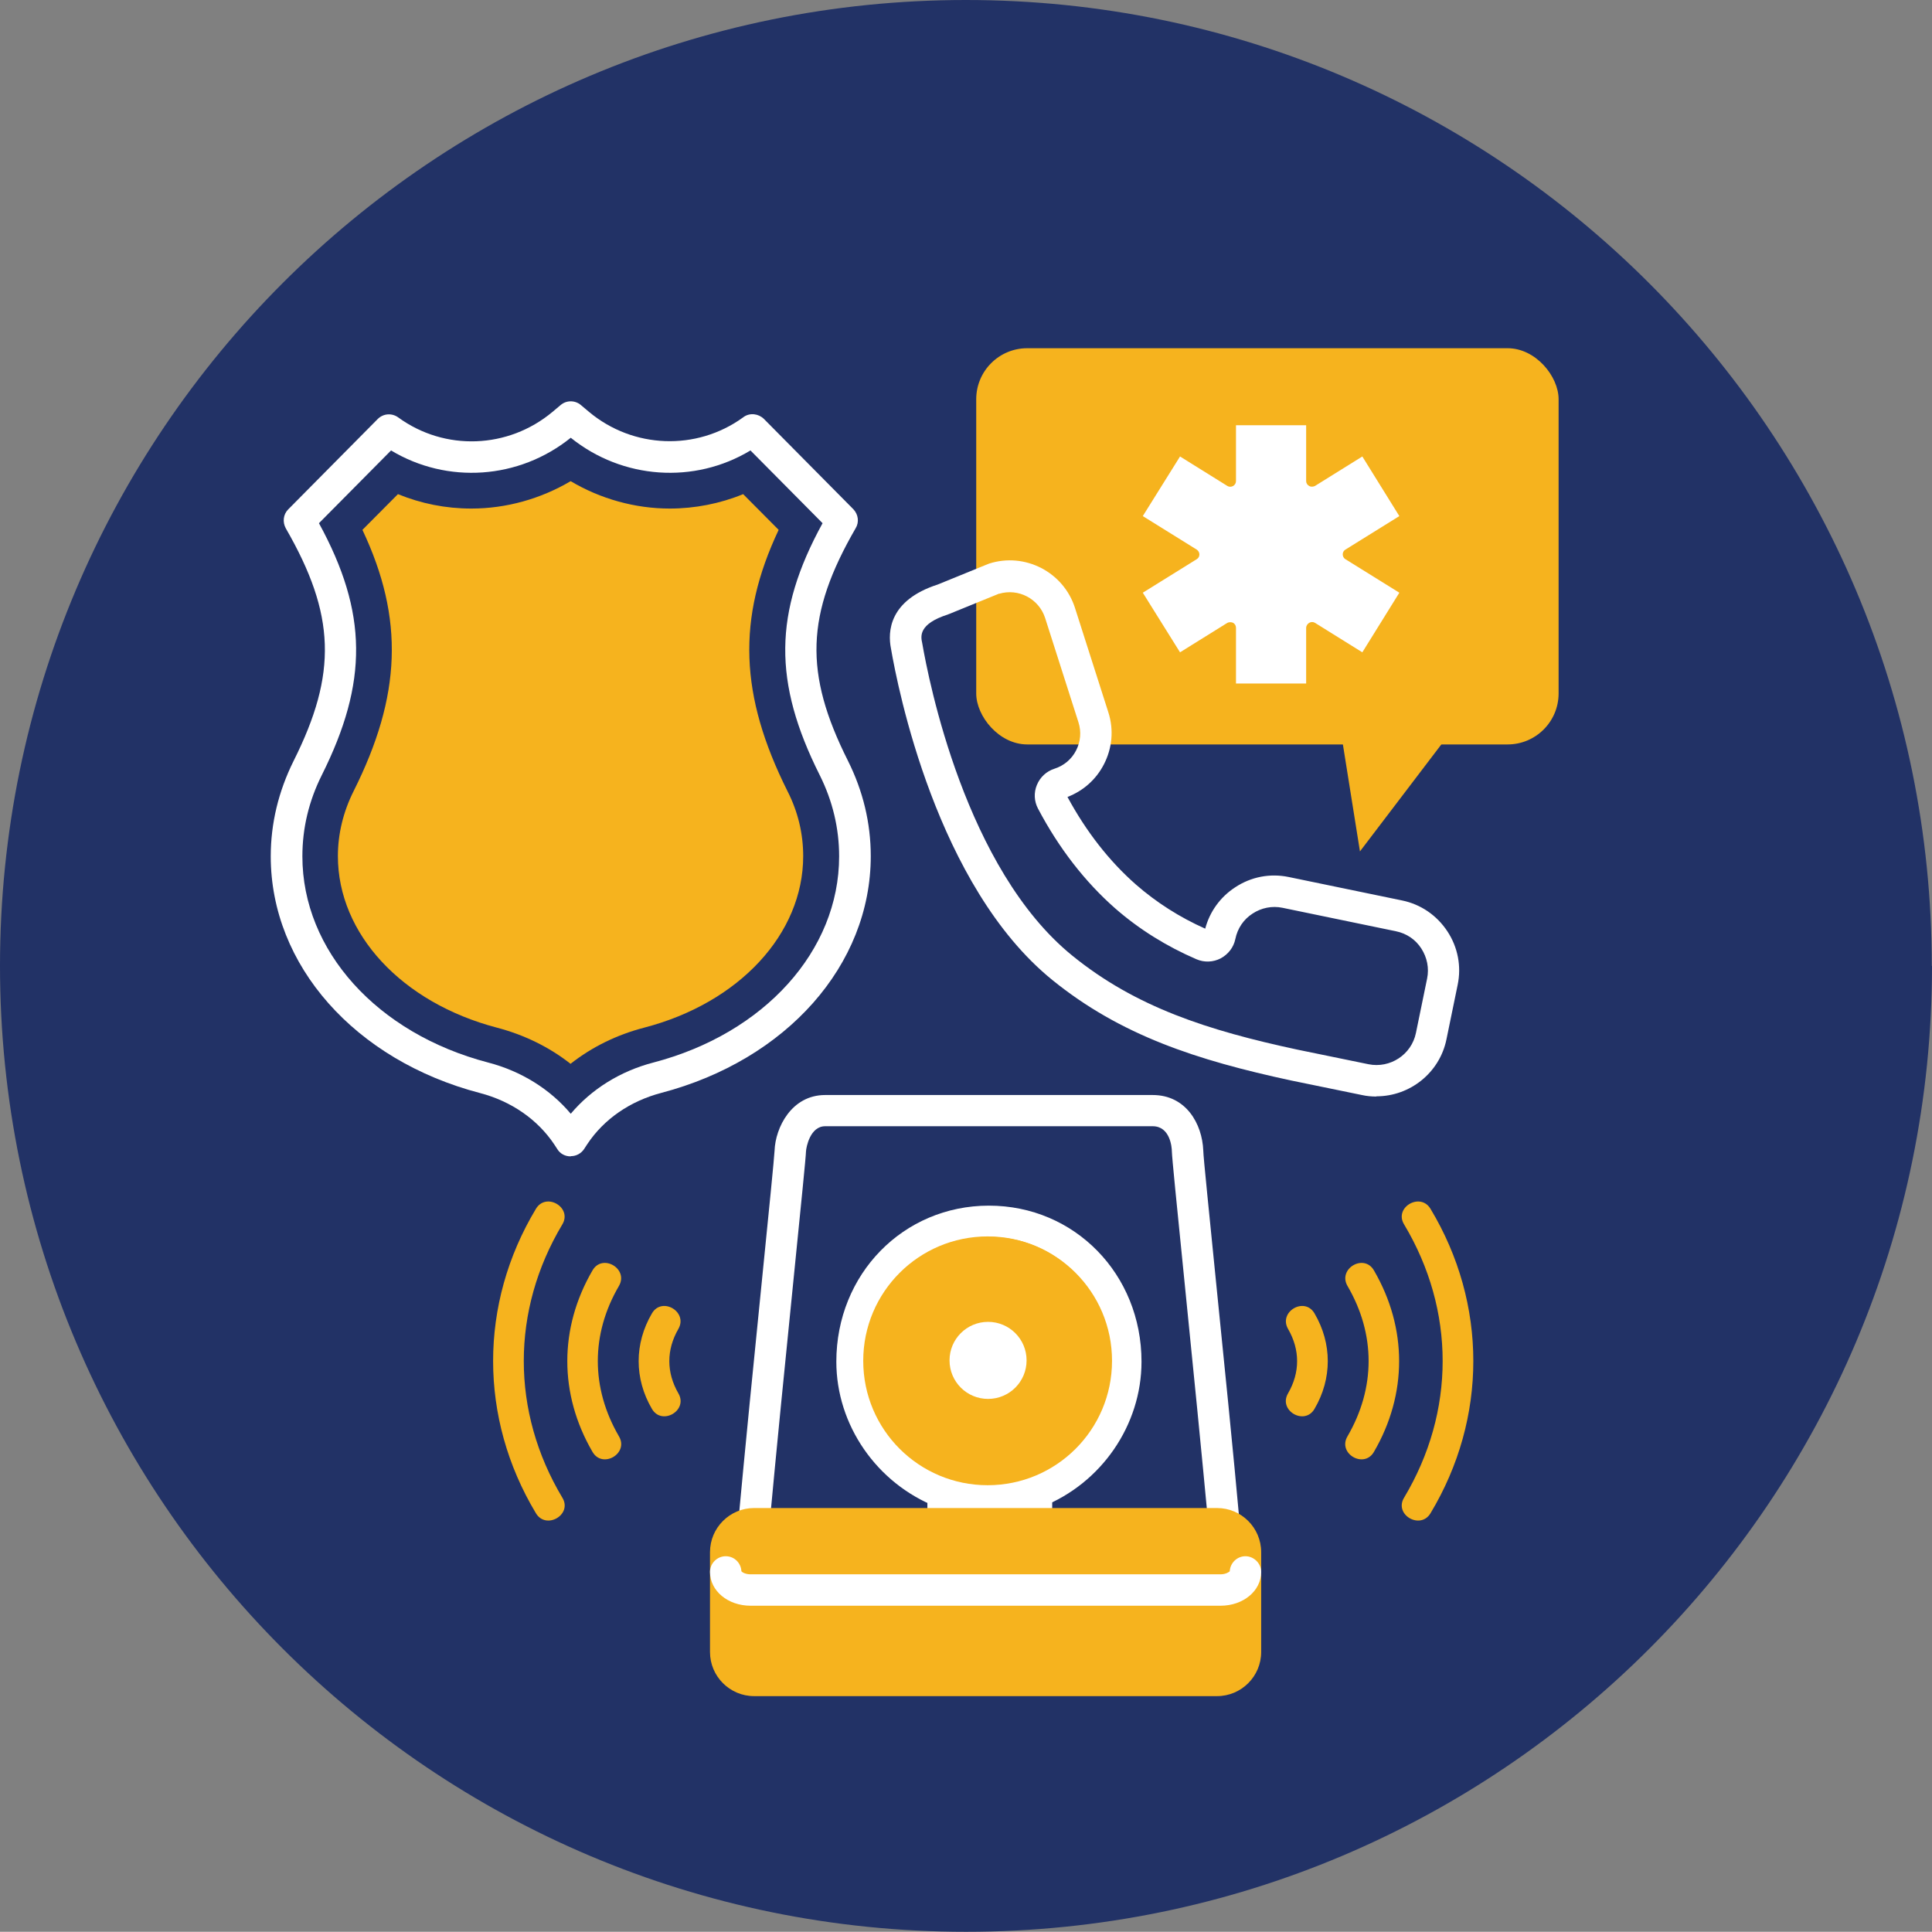 <?xml version="1.0" encoding="UTF-8"?>
<svg xmlns="http://www.w3.org/2000/svg" id="Layer_2" data-name="Layer 2" viewBox="0 0 89.77 89.76">
  <rect x="0" y="0" width="89.77" height="89.76" fill="#808080" stroke="none"/>
  <defs>
    <style>
      .cls-1 {
        fill: #fff;
      }

      .cls-2 {
        fill: #223266;
      }

      .cls-3 {
        fill: #f6b31e;
      }
    </style>
  </defs>
  <g id="Layer_1-2" data-name="Layer 1">
    <g>
      <path class="cls-1" d="m31.26,35.47h-1.85c-.51,0-.92-.41-.92-.93s.41-.93.92-.93h1.85c.32,0,.58-.26.58-.58s-.26-.58-.58-.58h-10.57c-.32,0-.58.26-.58.58s.26.58.58.58h5.63c.51,0,.92.42.92.93s-.41.93-.92.93h-5.63c-1.33,0-2.42-1.09-2.42-2.44s1.09-2.44,2.42-2.44h10.57c1.33,0,2.42,1.09,2.42,2.44s-1.08,2.44-2.42,2.44"></path>
      <path class="cls-1" d="m27.32,43.93h-6.12c-.51,0-.92-.41-.92-.93s.41-.93.92-.93h6.12c.51,0,.92.42.92.93s-.41.93-.92.93"></path>
      <path class="cls-1" d="m61.02,19.08c-2.15.29-5.68,1.03-7.05,2.41-1.37,1.38-2.1,4.95-2.39,7.11,2.15-.29,5.68-1.03,7.05-2.41,1.37-1.38,2.1-4.94,2.39-7.11m-10.47,11.49c-.24,0-.48-.1-.65-.27-.19-.19-.29-.46-.26-.73,0-.07.14-1.72.56-3.68.59-2.72,1.42-4.65,2.48-5.71,1.06-1.07,2.96-1.91,5.67-2.5,1.94-.43,3.58-.56,3.65-.57.27-.02.53.08.73.27.19.19.29.46.27.73,0,.07-.14,1.72-.57,3.68-.59,2.72-1.42,4.65-2.48,5.71-1.06,1.07-2.96,1.91-5.67,2.5-1.94.43-3.58.56-3.65.57-.02,0-.05,0-.07,0"></path>
      <path class="cls-1" d="m49.02,60.25c.06-.51.51-.88,1.01-.82.5.06.87.52.81,1.02-.06.51-.51.88-1.02.82s-.87-.51-.81-1.02"></path>
      <path class="cls-1" d="m44.55,58.07c.06-.51.51-.88,1.01-.82.5.06.87.52.81,1.02-.06.51-.51.88-1.02.82s-.87-.51-.81-1.02"></path>
      <path class="cls-1" d="m40.67,59.25c.06-.51.51-.88,1.02-.82.5.06.87.52.81,1.02-.06.51-.51.88-1.02.82s-.87-.51-.81-1.02"></path>
      <path class="cls-1" d="m51.76,29.16c-.26,0-.51-.14-.64-.39-.19-.36-.05-.8.3-.98.03-.02,3.39-1.85,5.52-5.58.2-.35.64-.47.99-.27.35.2.46.65.27,1-2.34,4.11-5.94,6.06-6.1,6.14-.11.06-.22.08-.34.08"></path>
      <path class="cls-2" d="m89.77,44.88c0,24.79-20.09,44.88-44.88,44.88S0,69.67,0,44.88,20.09,0,44.88,0s44.88,20.1,44.88,44.88"></path>
      <rect class="cls-3" x="45.36" y="16.18" width="27.06" height="18.41" rx="2.37" ry="2.37"></rect>
      <path class="cls-1" d="m14.82,24.31c2.27,4.16,2.29,7.39.13,11.71-.6,1.2-.9,2.46-.9,3.77,0,4.38,3.47,8.23,8.63,9.58,1.54.4,2.88,1.24,3.84,2.38.96-1.14,2.3-1.98,3.84-2.38,5.16-1.35,8.63-5.2,8.63-9.58,0-1.3-.3-2.57-.9-3.77-2.17-4.32-2.15-7.55.13-11.71l-3.35-3.38c-2.6,1.57-5.94,1.35-8.35-.59-2.41,1.94-5.74,2.16-8.35.59l-3.35,3.38Zm11.69,29.42c-.25,0-.48-.12-.61-.33l-.15-.23c-.77-1.15-1.99-2-3.44-2.38-5.82-1.52-9.73-5.94-9.73-11,0-1.53.36-3.02,1.06-4.43,2.04-4.07,1.95-6.8-.36-10.81-.16-.29-.12-.65.11-.88l4.16-4.2c.26-.26.66-.29.96-.07,2.16,1.57,5.1,1.46,7.16-.26l.38-.32c.27-.23.67-.23.94,0l.38.32c2.05,1.71,4.99,1.82,7.15.26,0,0,.03-.02.04-.03.29-.2.68-.15.93.09l4.16,4.2c.23.24.28.6.11.88-2.32,4.01-2.41,6.73-.36,10.81.7,1.4,1.06,2.89,1.06,4.43,0,5.06-3.91,9.47-9.73,11-1.45.38-2.67,1.22-3.44,2.38l-.15.23c-.14.21-.37.33-.61.33"></path>
      <path class="cls-3" d="m26.51,48.53c-.97-.68-2.05-1.17-3.23-1.48-4.09-1.07-6.84-3.99-6.84-7.26,0-.93.22-1.83.65-2.69,2.25-4.48,2.44-8.19.63-12.31l.96-.97c1.03.36,2.11.55,3.22.55,1.6,0,3.19-.4,4.61-1.16,1.42.76,3,1.16,4.6,1.16,1.11,0,2.19-.19,3.22-.55l.96.97c-1.81,4.12-1.61,7.84.64,12.31.43.86.65,1.77.65,2.69,0,3.27-2.75,6.19-6.84,7.26-1.18.31-2.26.81-3.23,1.48"></path>
      <path class="cls-3" d="m26.51,22.36c-1.39.82-2.99,1.27-4.61,1.27-1.19,0-2.33-.23-3.41-.67l-1.65,1.66c1.95,4.13,1.81,7.71-.41,12.14-.48.96-.73,1.98-.73,3.02,0,3.61,2.97,6.81,7.39,7.97,1.26.33,2.43.9,3.42,1.68.99-.78,2.15-1.35,3.42-1.68,4.42-1.15,7.39-4.36,7.39-7.97,0-1.04-.24-2.06-.73-3.02-2.22-4.44-2.36-8.01-.41-12.14l-1.65-1.66c-1.07.44-2.24.67-3.41.67-1.61,0-3.22-.45-4.6-1.27m0,1.66c1.43.7,3.01,1.07,4.6,1.07,1.03,0,2.04-.15,3.02-.45l.29.3c-1.7,4.16-1.42,7.95.85,12.48.38.76.57,1.55.57,2.36,0,2.93-2.53,5.57-6.29,6.55-1.1.29-2.12.73-3.04,1.31-.93-.58-1.95-1.03-3.05-1.31-3.76-.98-6.29-3.62-6.29-6.55,0-.81.19-1.61.57-2.36,2.27-4.53,2.54-8.32.85-12.48l.29-.3c.97.3,1.98.45,3.02.45,1.59,0,3.17-.37,4.61-1.07"></path>
      <path class="cls-1" d="m56.89,71.65c-.37,0-.69-.28-.73-.66-.3-3.22-.75-7.76-1.12-11.41-.38-3.78-.58-5.76-.59-6.08,0-.19-.08-1.17-.89-1.17h-15.22c-.7,0-.88.98-.89,1.17-.01.31-.21,2.26-.58,5.96-.37,3.64-.82,8.18-1.12,11.43-.04.4-.39.69-.79.66-.4-.04-.7-.39-.66-.79.3-3.25.75-7.79,1.12-11.44.29-2.87.56-5.59.57-5.86.04-1.07.79-2.58,2.35-2.58h15.22c1.55,0,2.3,1.34,2.35,2.58,0,.28.29,3.05.58,5.98.37,3.65.83,8.19,1.12,11.43.04.4-.26.76-.66.79-.02,0-.05,0-.07,0"></path>
      <path class="cls-3" d="m43.79,69.34c-2.43-.95-4.2-3.32-4.2-6.08,0-3.6,2.75-6.52,6.36-6.52s6.36,2.92,6.36,6.52c0,2.76-1.76,5.12-4.18,6.08"></path>
      <path class="cls-1" d="m48.13,70.07c-.29,0-.57-.17-.68-.46-.15-.38.04-.8.41-.95,2.23-.88,3.72-3.04,3.72-5.4,0-3.25-2.48-5.79-5.63-5.79s-5.63,2.54-5.63,5.79c0,2.35,1.5,4.52,3.74,5.4.38.15.56.57.41.95-.15.37-.57.56-.95.41-2.79-1.1-4.66-3.81-4.66-6.75,0-4.07,3.11-7.25,7.09-7.25s7.09,3.18,7.09,7.25c0,2.95-1.87,5.66-4.64,6.75-.09.03-.18.05-.27.05"></path>
      <path class="cls-1" d="m46.13,69.97h-.41c-.32,0-.58-.26-.58-.58v-5.95c0-.32.26-.58.58-.58h.41c.32,0,.58.26.58.58v5.95c0,.32-.26.58-.58.58"></path>
      <path class="cls-1" d="m45.87,69.24h.11v-5.65h-.11v5.65Zm.26,1.46h-.41c-.72,0-1.31-.59-1.31-1.31v-5.95c0-.72.59-1.31,1.31-1.31h.41c.72,0,1.31.59,1.31,1.31v5.95c0,.72-.59,1.31-1.31,1.31"></path>
      <path class="cls-1" d="m48.15,70.75v-2.98c0-.85-.21-1.37-1.18-1.37h-1.05.13-1.05c-.97,0-1.18.51-1.18,1.37v2.98h4.33Z"></path>
      <path class="cls-1" d="m44.55,70.02h2.87v-2.25c0-.64-.05-.64-.45-.64h-1.98c-.4,0-.45,0-.45.64v2.25Zm3.6,1.46h-4.33c-.4,0-.73-.33-.73-.73v-2.98c0-1.39.64-2.1,1.91-2.1h1.98c1.26,0,1.91.7,1.91,2.1v2.98c0,.4-.33.73-.73.73"></path>
      <path class="cls-3" d="m56.54,78.08h-21.51c-.73,0-1.32-.59-1.32-1.32v-4.64c0-.72.6-1.32,1.32-1.32h21.51c.73,0,1.32.6,1.32,1.32v4.64c0,.72-.6,1.32-1.32,1.32"></path>
      <path class="cls-3" d="m35.04,71.52c-.32,0-.59.27-.59.59v4.64c0,.32.27.59.59.59h21.51c.33,0,.59-.27.59-.59v-4.64c0-.32-.27-.59-.59-.59h-21.51Zm21.51,7.29h-21.51c-1.13,0-2.05-.92-2.05-2.05v-4.64c0-1.13.92-2.05,2.05-2.05h21.51c1.13,0,2.05.92,2.05,2.05v4.64c0,1.13-.92,2.05-2.05,2.05"></path>
      <path class="cls-1" d="m56.71,74.61h-21.83c-1.06,0-1.89-.69-1.89-1.57,0-.4.33-.73.73-.73s.71.31.73.7c.04.05.19.14.43.14h21.83c.24,0,.39-.1.43-.14.02-.39.34-.7.73-.7s.73.33.73.73c0,.88-.83,1.57-1.89,1.57"></path>
      <path class="cls-1" d="m46.43,27.58l-2.33.95s-.04.01-.05.02c-1.38.44-1.27,1.02-1.2,1.33.3,1.74,2.01,10.49,6.97,14.52,2.95,2.4,6.31,3.48,10.46,4.37l3.31.68c1,.2,1.99-.44,2.2-1.45l.52-2.53c.1-.49,0-.98-.27-1.4-.27-.42-.69-.7-1.18-.8l-5.27-1.09c-.48-.1-.98,0-1.39.27-.42.27-.7.69-.8,1.18-.08.39-.33.71-.68.9-.35.18-.76.2-1.13.04-1.39-.6-2.66-1.39-3.77-2.36-1.41-1.24-2.62-2.8-3.59-4.64-.18-.34-.2-.74-.05-1.1.15-.36.44-.63.81-.75.44-.14.8-.44,1.01-.85.21-.41.25-.87.11-1.31l-1.55-4.85c-.29-.89-1.24-1.39-2.14-1.12m17.53,23.36c-.22,0-.45-.02-.67-.07l-3.31-.68c-4.36-.94-7.9-2.09-11.08-4.67-5.37-4.36-7.18-13.58-7.49-15.39-.16-.79-.09-2.25,2.17-2.98l2.33-.95s.04-.01.05-.02c1.67-.54,3.47.39,4,2.06l1.55,4.85c.26.81.18,1.67-.21,2.42-.36.7-.96,1.23-1.69,1.51.87,1.61,1.94,2.98,3.18,4.07.95.83,2.03,1.52,3.22,2.05.21-.79.7-1.47,1.39-1.92.74-.49,1.62-.66,2.49-.48l5.27,1.09c.87.18,1.61.69,2.1,1.43.49.74.66,1.63.48,2.49l-.52,2.53c-.32,1.57-1.71,2.65-3.25,2.65"></path>
      <path class="cls-3" d="m45.89,68.46c-2.88,0-5.23-2.34-5.23-5.23s2.35-5.23,5.23-5.23,5.23,2.35,5.23,5.23-2.35,5.23-5.23,5.23"></path>
      <path class="cls-3" d="m45.89,57.45c-3.19,0-5.78,2.58-5.78,5.78s2.59,5.78,5.78,5.78,5.78-2.58,5.78-5.78-2.59-5.78-5.78-5.78"></path>
      <path class="cls-1" d="m47.7,63.21c0,.99-.8,1.79-1.79,1.79s-1.79-.8-1.79-1.79.8-1.79,1.79-1.79,1.79.8,1.79,1.79"></path>
      <path class="cls-3" d="m30.29,65.46c.46.8,1.7.08,1.23-.72-.56-.97-.56-2.02,0-2.99.46-.8-.77-1.52-1.23-.72-.82,1.4-.82,3.03,0,4.43"></path>
      <path class="cls-3" d="m27.53,59.03c-1.56,2.68-1.56,5.75,0,8.43.46.8,1.7.08,1.23-.72-1.31-2.25-1.31-4.75,0-6.99.46-.8-.77-1.52-1.23-.72"></path>
      <path class="cls-3" d="m26.13,69.59c-2.39-3.99-2.39-8.71,0-12.7.47-.79-.76-1.51-1.23-.72-2.65,4.41-2.65,9.73,0,14.14.47.79,1.71.07,1.23-.72"></path>
      <path class="cls-3" d="m61.08,65.46c-.46.8-1.7.08-1.23-.72.56-.97.56-2.02,0-2.99-.46-.8.77-1.52,1.23-.72.82,1.4.82,3.03,0,4.43"></path>
      <path class="cls-3" d="m63.84,59.03c1.56,2.68,1.56,5.75,0,8.43-.46.8-1.7.08-1.23-.72,1.31-2.25,1.31-4.75,0-6.99-.46-.8.77-1.52,1.23-.72"></path>
      <path class="cls-3" d="m65.24,69.59c2.39-3.99,2.39-8.71,0-12.7-.48-.79.76-1.51,1.23-.72,2.65,4.41,2.65,9.73,0,14.14-.47.79-1.71.07-1.23-.72"></path>
      <polygon class="cls-3" points="67.77 33.54 63.19 39.56 62.23 33.54 67.77 33.54"></polygon>
      <path class="cls-1" d="m63.3,30.31l-2.2-1.37c-.08-.05-.18-.05-.27,0-.08.05-.14.14-.14.23v2.59h-3.26v-2.59c0-.1-.05-.18-.13-.23-.08-.04-.19-.04-.27,0l-2.2,1.37-1.73-2.77,2.51-1.56c.08-.05.12-.13.12-.22s-.05-.17-.12-.22l-2.51-1.56,1.73-2.77,2.2,1.37c.08.05.18.05.27,0,.08-.05.13-.13.13-.23v-2.59h3.26v2.59c0,.1.05.18.14.23.08.05.19.04.27,0l2.2-1.37,1.72,2.77-2.51,1.56c-.08.05-.12.13-.12.22s.05.18.12.22l2.51,1.56-1.72,2.77Z"></path>
    </g>
  </g>
</svg>
